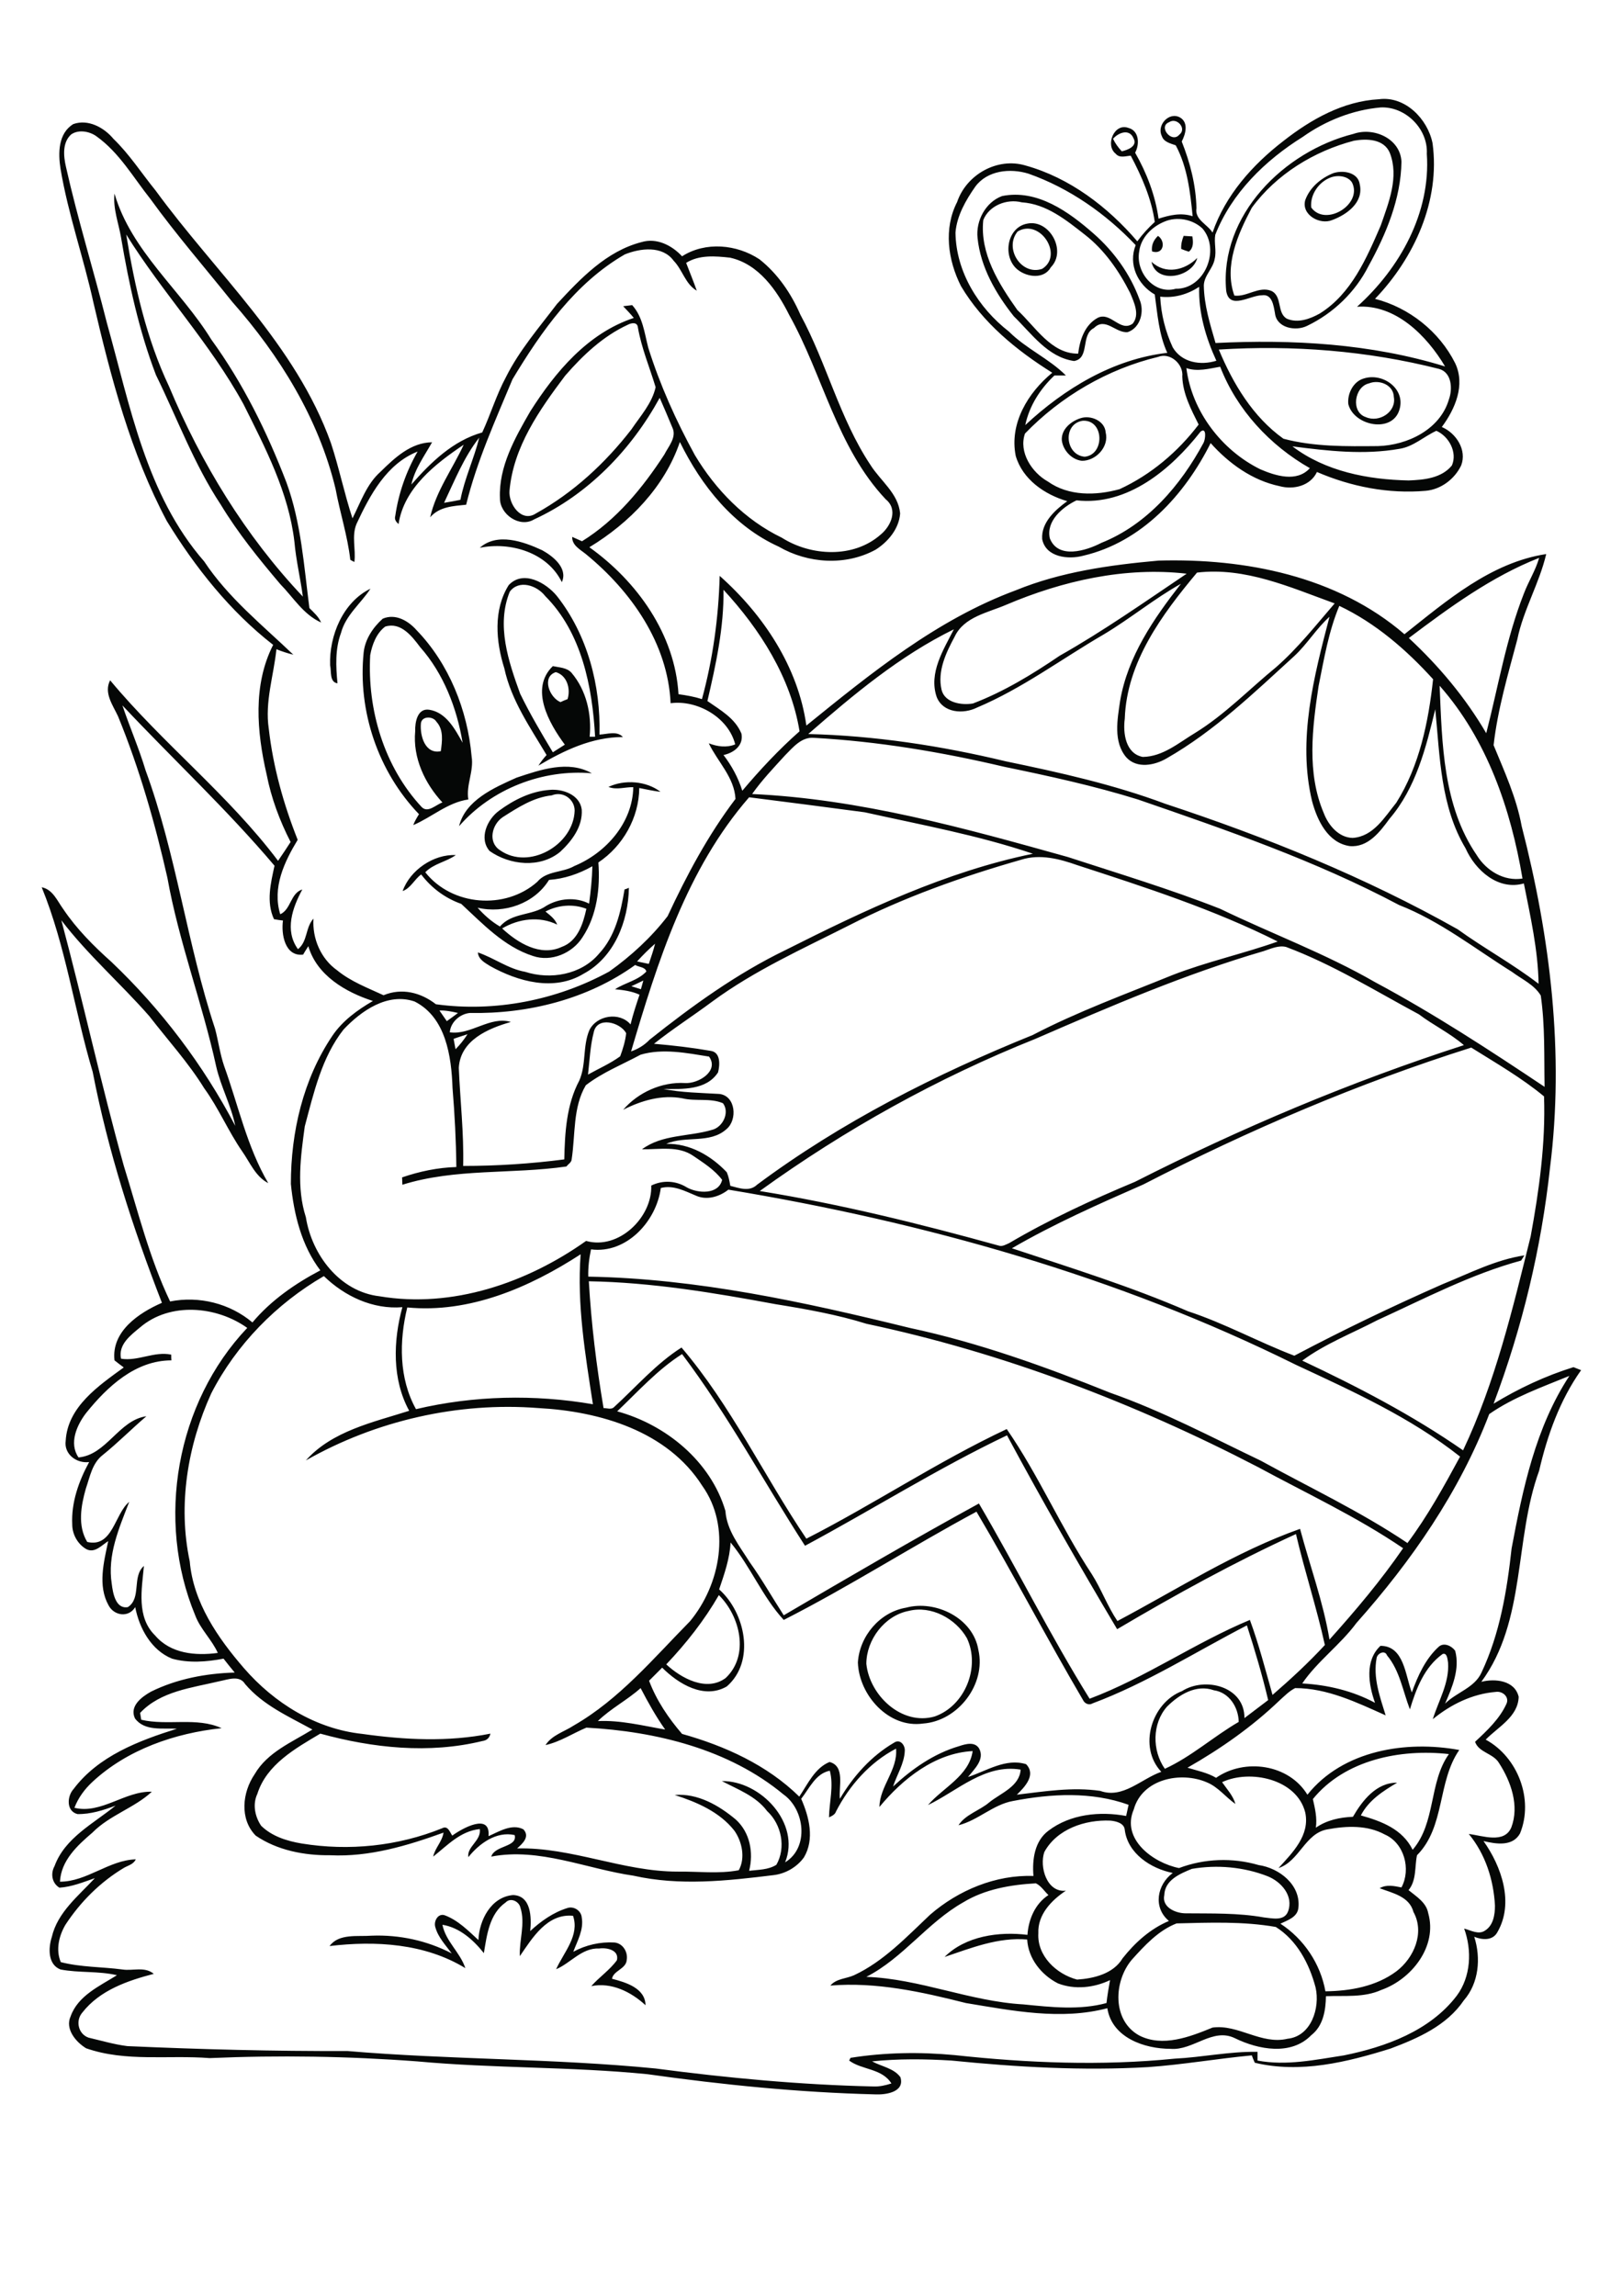 <?xml version="1.0" encoding="utf-8"?>
<!-- Generator: Adobe Illustrator 21.0.2, SVG Export Plug-In . SVG Version: 6.00 Build 0)  -->
<svg version="1.2" baseProfile="tiny" id="Layer_1" xmlns="http://www.w3.org/2000/svg" xmlns:xlink="http://www.w3.org/1999/xlink"
	 x="0px" y="0px" viewBox="0 0 595 842" overflow="scroll" xml:space="preserve">
<path fill="#050706" d="M80.7,758.3C81.2,758.8,81.2,758.8,80.7,758.3 M175.5,711.5c0.3-7.3,4.6-15.8,12.7-16.5
	c6.7,0.2,6.8,8.3,6.3,13.2c3.9-3.6,8.4-6.8,13.5-8.4c2.4-0.9,5.2,0.9,5.4,3.4c0.8,4.5-1.6,8.6-3.1,12.6c4.6-2.5,9.9-3.7,15.1-3.4
	c3.1,0.3,5,3.5,4.5,6.4c-0.2,3.3-4.9,3.9-5.4,6.9c5,1.3,12.2,3.4,12.3,9.7c-5.3-4.9-12.5-8.5-19.9-7c2.9-3.3,6.8-5.9,9.4-9.5
	c0.9-3.8-3.8-4.7-6.5-4.3c-6.4-0.3-10.5,5.4-15.8,7.6c2.8-6.2,8.7-12.4,6.2-19.6c-9.5-0.9-14.9,8.1-19.5,14.8
	c-0.3-5.9,2.1-11.9,0.2-17.8c-0.5-2.3-3.6-3.8-5.4-1.9c-6,4.2-6.9,12-8,18.6c-3.8-4.8-8.9-9.4-15.2-10.4c1.2,6.1,6.5,10.1,8.4,15.9
	c-14.9-9.1-33-10.1-49.8-8.1c3.4-4.7,10.4-3.4,15.4-3.8c10.2-0.4,20.4,1.8,29.4,6.5c-2.2-3-5-5.9-6-9.6c-0.7-2.1,0.9-5.2,3.4-4.4
	C168,704.2,171.8,708.1,175.5,711.5 M333.3,590.8c-8.8,1.7-15.5,10.6-15.5,19.4c1.2,11.6,13,22.8,25.1,19.3
	c11.1-3.9,16.8-18.1,11.8-28.7C350.6,593.6,341.6,588.7,333.3,590.8 M332.4,589.6c10.8-2.9,24.6,3.8,26.5,15.5
	c2.9,12.6-7.5,26.1-20.3,27c-12.6,1.8-23.5-10.4-23.9-22.4C315.3,600,322.8,591.2,332.4,589.6 M229.1,326.2c0.4-0.1,1.2-0.4,1.6-0.6
	c-0.2,12.3-5.4,25.5-16.6,31.5c-10.8,6.6-24.1,2.9-34.3-2.8c-1.9-1.2-4.3-2.4-4.5-5c5.9,2,11.1,6,17.3,7.1c9.3,3,20.6,1.1,27.1-6.6
	C225.7,343.4,227.7,334.6,229.1,326.2 M202.4,291.7c-6.7,0.7-12.5,4.5-18,8c-4,2.7-5.5,9.2-1,12.1c10.6,7.5,27-1.9,27.4-14.5
	C210.8,293.1,206.5,290,202.4,291.7 M201.5,289.7c4.8-0.5,11.2,1.7,11.9,7.2c0.4,6.2-3.6,11.5-7.9,15.5c-7.4,6.1-18.5,4.9-25.9-0.3
	c-4-4.6-0.9-11.6,3.5-14.8C188.4,293.4,194.7,290.2,201.5,289.7 M200.1,334.3c1.7,1.4,3.5,2.7,4.3,4.8c-6.5-3.2-14.1-2.2-20.2,1.4
	c5.7,5.3,14,10.4,21.8,6.8c5.9-2.1,7.9-8.5,9.1-14C210.2,331.4,204.7,331.9,200.1,334.3 M201.4,322.7c-5.4,8.7-16.4,12.5-26.2,10.2
	c2.4,2.7,5.1,5.1,8.2,6.9c4.4-5.2,11.8-3.9,17-7.6c4.7-2.8,10.8-3.3,15.7-0.8c0.6-4.5,1.1-9.1,1.2-13.7
	C212.3,320.5,207,322.3,201.4,322.7 M223.2,288.6c5.9-2.8,13.9-2.2,19.1,1.8c-2.6-0.3-5.2-0.9-7.8-1.4c-0.1,10.9-6,21.3-15,27.3
	c0.7,9.4-0.5,19.4-5.8,27.4c-3.7,5.9-11.5,9.2-18.2,6.9c-10.6-3.4-18.4-11.8-26.3-19.1c-5.9-2.1-10.9-5.8-14.7-10.8
	c-2.5,1.8-3.8,5-6.8,6.1c2.7-7.7,11.4-13.6,19.5-13.2c-3.5,2.5-8.1,3.1-11.2,6.3c9.8,12.4,29.4,13.9,41.1,3.5
	c3.4-4.1,9.3-3.3,13.6-5.8c11.6-4.8,21.4-15.9,21.6-28.9C229.3,288.6,226.2,289.8,223.2,288.6 M189.5,285.2c8.7-2.9,19-6.5,27.6-1.6
	c-18-1.6-36.8,5.7-48.7,19.4C170.7,293.5,181.2,288.9,189.5,285.2 M154.4,265.3c-0.4,4.5,1.5,11.4,7.3,10.2
	c0.5-3.6,1.1-7.9-1.6-10.8C158.9,262.6,154.7,262.5,154.4,265.3 M141.3,229.8c-3.2,2.4-4.8,6.6-5.5,10.5c-1.1,20,5.1,40.9,18.9,55.7
	c2.3,2.3,5.2-0.9,7.6-1.7c-6.5-7-10.9-16.4-10-26.1c-0.1-3.3,0.8-8.6,5.2-7.9c6.2,1,9.4,7.1,12.2,12.1c-2.1-12.7-7-25.4-15.6-35.1
	C151.1,233.3,147,228,141.3,229.8 M140.4,226.9c4.7-2,9.4,0.8,12.4,4.2c11.9,12.3,18.7,29.3,20.2,46.3c0.9,5.4-2.1,10.5-1.2,15.8
	c-7.6,1.1-13.4,6.5-20.2,9.4c0.5-1.4,1.3-2.7,2.1-4c-15-15.6-22.5-37.8-20.3-59.3C133.9,234.5,136.8,230.1,140.4,226.9 M121.1,244
	c-0.4-10.8,4.7-23.2,14.8-28.1c-3.5,5.4-9.1,9.7-10.8,16.2c-2.2,5.9-1.9,12.3-1.3,18.5C120.8,250.2,121.6,246.1,121.1,244
	 M205.6,257.5c0.6-0.3,2-0.9,2.6-1.1c1.2-3.8-0.2-8.7-4.3-9.9C198.6,248.2,201.5,255.8,205.6,257.5 M187,217
	c-5,12.3-0.5,25.5,3.8,37.4c3.6,7.4,7.8,14.5,12,21.5c1.5-0.9,2.9-1.9,4.4-2.8c-5.8-7.8-13-20.5-4.4-28.8c2.3,0.5,5.2,0.5,6.9,2.5
	c5.4,6.4,7.4,15.1,6.6,23.4c0.5,0,1.5,0,2,0c-1-18.3-4.9-38.2-18.3-51.6C196.9,214.6,190.3,212.5,187,217 M186.6,214.6
	c5.3-5.7,13.7-0.9,17.7,4c11.2,14.2,16.1,32.9,15.6,50.8c2.8-0.1,6.4-1.5,8.6,0.9c-11.3,0-21.6,4.9-31,10.5c0.9-1.4,1.9-2.7,3-3.9
	c-6-10.1-13-20.1-15.5-31.8C181.9,235.3,180.9,223.7,186.6,214.6 M176,200.9c6.4-5.7,16-2.3,22.9,0.9c4,2.2,9.5,6.6,7.2,11.7
	C200.8,202.6,187.2,198.6,176,200.9 M397.2,154.3c-7.5,1.1-6.5,12.6,0.7,13.2C405.3,166.8,405.1,153.9,397.2,154.3 M396.3,153.4
	c3.7-1.3,9,0.9,9.3,5.2c1.3,5.2-3.5,10.4-8.7,10.4c-3.8-0.4-7-3.9-7.4-7.6C389.3,157.4,392.9,154.5,396.3,153.4 M502.2,140.6
	c-5.4,1.2-6.8,10.6-1.1,12.4c4.8,2.1,11.2-1.9,10.2-7.4C511.2,141.1,505.9,139.1,502.2,140.6 M500.3,138.8
	c6.9-2.2,15.3,3.7,13.1,11.3c-2.5,9-16.8,6.1-18.8-1.9C494.2,144.4,496.4,139.9,500.3,138.8 M422.4,96c5.1,4.8,12.2,3.2,16.8-1.4
	C437.4,101.7,424.2,104.4,422.4,96 M422.6,92.2c-0.3-2.3,0.6-4.2,2.2-5.7C427.8,88.6,426.8,93.6,422.6,92.2 M434.2,86.5
	c1.1,0.1,2.1,0.1,3.2,0.2c0.3,2,0.5,4.2-1.3,5.6c-0.7-0.2-2.1-0.7-2.8-1C433.2,89.6,433.6,88,434.2,86.5 M373.3,84.9
	c-5.1,6.2,1.4,16.3,9,13.7C390.3,93.6,381.5,80,373.3,84.9 M376.9,82c8.1-1.6,14.5,10,8.6,16c-2.5,4.5-8.7,3.7-12.2,0.9
	C367.6,94.3,369.3,83.3,376.9,82 M360.7,80.7c-1.3,12.3,5.7,23.4,12.5,33c6.6,6.1,12.4,16.1,22.3,16c0.6-5,2.4-10.5,7.1-13.1
	c4.8-2.5,8.3,5.4,12.9,2.1c2.7-3.3,0.5-7.8-0.9-11.2c-4.1-8.1-9.4-15.8-16.6-21.4c-6.9-5.4-14.1-11.3-23.2-11.9
	C369.3,72.8,362.8,75.4,360.7,80.7 M367.6,71.9c12.9-2.6,24.5,5.8,33.6,13.8c7.4,6.5,13.4,14.8,16.8,24.1c1.9,4.3,0.4,10.4-4.3,12
	c-4.4,0.5-8.2-5.7-12.4-1.5c-5,2.5-1.4,11.1-7.3,12.1c-9.7-1.4-15.6-10.1-22.1-16.4c-6.6-8.3-12.2-18-13.3-28.7
	C357.9,80.9,361.6,74.1,367.6,71.9 M46.3,86c3.1,19,7.4,38.2,15.7,55.7c11.8,28.2,28,54.8,49.1,77.1c-0.9-6.7-2.5-13.3-3.1-20.1
	c-2.1-18.1-10.7-34.5-18.7-50.5C77.1,125.9,59.6,107.4,46.3,86 M42,71c6.2,21.2,24.3,35.3,35.5,53.5c11.7,16.1,20.5,34,27.6,52.5
	c5.4,14.8,6.4,30.6,8.4,46c1.6,1.6,3.4,3.2,4.3,5.3c-6.5-2.9-10.2-9.2-15-14.1C95,205,87.3,195.5,81,185.1
	c-9.8-14.8-16-31.7-23.8-47.6c-6.2-16.2-9.9-33.3-12.8-50.4C43.5,81.8,41.4,76.5,42,71 M488.1,65.1c-4.3,1.6-7.6,6.3-7.1,11
	c5.2,7.2,18.9-1.1,15-9.1C494.5,64.5,490.7,64.1,488.1,65.1 M489.1,63.5c3.6-1.2,9.1-0.3,9.7,4.1c1.5,6.6-4.7,11.1-10.1,13.1
	c-4.5,1.9-11.4-1.9-9.9-7.3C480.5,68.7,484.6,65.3,489.1,63.5 M496.7,51.6c-14.6,3.8-28.5,12.3-37.5,24.6
	c-5.1,9.6-10.3,21.3-6.4,32.2c4.6,0.6,9-3.6,13.6-1.7c4.1,2,1.9,8.1,5.7,10.2c4,1.7,8.4,0.1,12-1.9c11.6-7.2,17.2-20.3,22.4-32.3
	c2.9-8.4,6.8-17.8,3.3-26.7C507.6,50.9,501.3,50.8,496.7,51.6 M496.5,49.1c7.4-2.6,17.2,1.7,17.6,10.2c-0.2,13.6-5.6,26.5-12.1,38.3
	c-4.8,9.5-12.9,17.3-22.5,21.9c-4.2,2.1-11.2,0.8-11.8-4.6c-0.5-2.7-1-7.2-4.8-6.6c-4.4,0-12,5.6-13.1-1.7
	C447.3,79,471,55.5,496.5,49.1 M431.6,705.4c-6.7,2.6-11.7,8.1-16.4,13.3c-6.7,7.9-7.3,22.3,2.7,27.8c8.6,4.4,18.6,0.5,26.9-2.9
	c9.4-1.3,17.9,6.4,27.5,4.1c8.7-0.9,12-11.3,10.3-18.8c-2.3-8.7-6.8-17.3-14.6-22.2C456,704.6,443.7,705.1,431.6,705.4 M353.3,697.7
	c-13.1,7.4-22,20.4-35.5,27.3c19.6,0.7,38,9,57.6,10.1c10.1,1,20.6,2.2,30.5-0.5c0.3-2.8,0.8-5.6,1.3-8.4
	c-5.9,2.8-12.9,3.6-19.1,1.2c-6.1-3.1-10.9-9.1-11.3-16.1c-10.6-0.9-20.5,3.1-30.3,6.4c7.7-7.7,20-9.4,30.4-8.1
	c0.4-5.7,2.8-11.4,7.7-14.6c-1.5-1.4-2.7-3.4-4.6-4.3C370.9,691.2,361.3,692.8,353.3,697.7 M437.2,685.4c-4.4,1.8-9.9,4.1-10.1,9.6
	c-1,4.5,4.2,6.7,7.8,6.7c9.6,0.1,19.2-0.2,28.7,1.5c3,0.3,7.5,1.5,8.9-2.2c2.1-5.7-2.5-10.9-7.5-12.9
	C456.3,684.7,446.5,683.8,437.2,685.4 M383.1,679.2c-1.9,5.4,0.9,15,7.9,14.2c-5.3,3.5-10.4,8.8-10.1,15.6c-0.5,8.3,6.6,15,14.2,17
	c6.1-0.4,13.3-2.1,16.7-7.8c4.5-5.7,10.1-10.8,17-13.7c-5.9-4.9-4.4-13.3,1.4-17.6c-8-1.6-16.5-7.1-17.6-15.8
	c-0.2-2.5-3.2-3.2-5.3-3.4C398,667.3,387.7,670.8,383.1,679.2 M448.3,653.6c1.8,2.6,4,4.9,4.9,8c-3.6-2.5-6.3-6.2-10.4-7.9
	c-9.6-4.2-23.8-1.3-26.9,9.9c-4.7,10.9,7.1,19.6,16.6,21.5c9.3-3.5,19.6-3.9,29.2-1.1c7.6,1.1,15.5,7.3,14.6,15.6
	c-0.3,3.5-3.9,4.6-6.6,5.9c8.6,5.6,14.7,14.7,16.5,24.8c9.1-0.1,18.6-1.8,26-7.3c6.5-4.9,10.5-14.2,6.3-21.8
	c-1.5-5.7-7.6-6.9-12.4-8.7c2.5-1.5,5.4-0.8,8-0.3c3.6-6.7,1-16.3-6.1-19.4c-6.4-3.5-14-3.2-21-1.9c-8.3,1.4-10.3,11.7-18,14.2
	c5.1-5.6,11.6-12,9.8-20.4C475.7,652.4,458.5,648.8,448.3,653.6 M481.6,659.8c0.8,3.5,1.6,6.9,1.1,10.5c4-2.8,8.8-3.8,13.6-4
	c3.4-5.9,8.6-12.6,16.2-12.5c-5.2,3.1-10.4,6.4-13.3,12c7.5,2.1,15.3,5,19,12.6c8.6-10,5.9-24.7,13.3-35.1
	C513.7,641.3,493.3,645.4,481.6,659.8 M428.1,625.9c-5.5,6.2-5.5,16.1-0.8,22.8c9.8-4.5,17.8-11.8,27.1-17.2
	c-0.1-5.4-3.5-10.8-9.1-11.6C438.8,617.6,432.5,621.5,428.1,625.9 M219.3,631.2c8.4-0.4,16.5,1.7,24.7,3.1c-3.4-4.8-6.3-10-9-15.2
	C230.1,623.5,224,626.6,219.3,631.2 M505,608c-1.4,7.3,1.2,14.3,3.3,21.1c-10.5-4.7-21.4-10-33.2-10c-2.2,1.1-3.9,2.9-5.7,4.5
	c-10.1,9.7-21.7,17.8-33.8,24.7c3.6,1.1,7.3,1.8,10.5,3.7c10.5-7.3,26.7-5,33.5,6.2c13-16.3,36.2-20,55.7-16.4
	c-8.1,11.7-5.1,28.1-15.5,38.6c-0.9,4.2-0.1,9.1-3.1,12.8c2.8,2.3,6.5,4.5,7.2,8.4c3.5,12.2-6.1,24.3-17.2,28.2
	c-6.4,2.9-13.5,2-20.3,2.3c-0.1,5.2-1,10.9-5.4,14.3c-7.4,7.6-19.4,5.3-28,1.1c-8.2-4-15.3,4.6-23.6,3.9c-9.6,0-21.5-4.1-23.2-14.9
	c-17,4.5-34.9,0.9-51.9-1.9c-16.2-4.1-32.9-7.8-49.7-6.4c2.2-2.6,5.8-2.5,8.7-3.8c10.9-5.1,19.3-14.1,27.9-22.2
	c10.4-9,24.1-14.7,37.9-14.2c-0.5-6,0.4-12.8,5.5-16.6c8-6.1,18.9-7.2,28.5-5.4c0.3-1.4,0.6-2.7,0.9-4.1
	c-13.6-4.9-28.4-4.1-42.4-1.4c-7.3,1.3-12.8,7.1-20,8.9c2.6-4,7.8-5.4,11.3-8.4c4.2-3.4,11.1-5.8,11.5-12c-13.1-2.2-23.2,7.8-34,13
	c5.5-6.4,15.1-10.7,16.4-19.8c-13.8,0.7-25.7,10.2-34.2,20.5c0.1-7.6,6.8-13.6,6.1-21.4c-9.6,5-17.1,13.5-22,23
	c-0.4,1.2-1.5,1.7-2.6,2.2c0.1-5.7,1.8-11.4,0.3-17.1c-5.2,1-7.5,6.5-10.5,10.3c2.9,6.6,5,14.8,1,21.5c-2.6,3.6-6.8,6-11.2,6.5
	c-17,2.1-34.4,4-51.3,0.2c-17.3-2.5-34.6-10.4-52.2-7c1.3-4.2,9.7-3.4,8.6-7.9c-6.7-1.5-13,3.1-17,8.1c-0.6-3.9,4.8-6,4.2-10.3
	c-7.1,0.7-11.9,6-17.1,10.1c0.7-3.2,3.3-5.5,3.8-8.8c-13.3,4.8-27.2,9-41.6,8.3c-9.5,0.1-19.4-1.8-27.3-7.2
	c-6-6.1-4.9-15.9-0.4-22.5c4.7-8.1,13.6-11.7,21.2-16.4c-8.7-4.8-18.1-8.9-24.7-16.7c-2.1-3.4-6.3-1.6-9.5-1
	c-10,2.4-21.5,3.6-29,11.6c0.1,0.6,0.3,1.9,0.4,2.5c9.7,2.3,20.3-1.1,29.5,3.1c-17.1,1.8-34.6,7.8-47.4,19.7
	c-2.8,2.6-5.2,5.8-6.6,9.5c9.9,2.4,18.5-6.2,28.4-5.9c-6.3,5.9-15.5,8.6-21.8,15c-5.5,4.7-11.5,10.2-11.9,18
	c9.9,0,17.9-7.9,27.8-8.2c-0.8,1.8-2.7,2.2-4.3,3.1c-8.7,5.2-16,12.5-21.5,20.9c-2.4,4.1-3.6,9.2-1.7,13.7
	c7.4,1.9,15.1,1.7,22.6,2.7c3.8,0.6,8.2-1.2,11.5,1.6c-9.6,2.5-19.8,6-26.2,14.2c-2.6,3-1.5,7.9,2.3,9.2c4.7,1.1,9.4,2.5,14.2,3.1
	c26.9,1.2,53.8,1.9,80.7,1.8c37.6,3.2,75.4,2.7,113,6.4c26.6,3.5,53.2,6,80,6.6c2.2,0.1,4.4-0.4,6.6-1.1c-3.5-5.6-10.8-4.9-15.5-8.4
	l0.5-1c12.6-2,25.5-2.2,38.2-1c26.8,2.9,53.9,4,80.7,1.3c10.2-0.5,20.2-2.7,30.4-2.5c0,0.8,0,2.4,0,3.2c10.6,2,21.2-0.3,31.7-1.9
	c15.3-3.1,31.6-9,41.4-21.9c5.2-7,5.6-16.6,2.7-24.6c2.4,0.6,5.3,2.4,7.7,0.7c3-1.9,3.6-5.8,3.6-9.1c-0.5-9.5-3.5-18.9-9.6-26.3
	c5,0.6,13,3.7,15.6-2.4c3-7.9-0.1-16.8-4.5-23.6c-2.1-3.6-7.4-3.8-8.8-7.8c4.4-4.1,9-8.4,11.5-13.9c1.2-2.5-1.4-4.8-3.9-4.4
	c-8.6,0.7-16.5,4.6-23.1,10c2.1-6.8,6.1-13.3,5.6-20.7c-0.2-1.1-0.3-3.8-2-3.2c-6.7,4.8-9.7,12.7-12,20.3
	c-2.6-6.7-3.7-14.2-8.4-19.8C508.1,605.1,505.4,606.2,505,608 M244.4,610.4c5.5,5.1,14.8,10.2,21.8,5c8.8-8.3,5.3-22.7-2.5-30.4
	C258.4,594.2,251.8,602.6,244.4,610.4 M287.5,594.1c-7.7-8.3-12.2-19.6-19.5-28.4c-0.3,5.9-2.3,11.6-4.2,17.2
	c9.6,8.5,13.4,26.4,2.8,35.6c-8.3,4.8-17.7-0.9-23.7-6.9c-1.6,1.6-3.2,3.2-4.8,4.8c2.7,7.2,7.1,13.7,12.1,19.5
	c15.7,4.4,31.2,11.4,43,23c3.1-4.6,5.7-10.5,11.1-12.7c5.8,1.5,3.3,9.1,3.8,13.5c4.9-8.3,11.5-15.7,19.9-20.6c2.2-1.5,4.1,1,3.9,3.1
	c-0.2,4.6-2.9,8.7-4.3,13c7-6.5,15-12.1,24.2-14.8c2.4-0.8,5.8-1.8,7.4,0.9c2.1,4-1.8,7.5-4.1,10.4c6.8-2.2,13.8-7,21.3-4.7
	c3.8,3.9-0.5,8.4-3.4,11.2c10.1-1.2,20.4-2.9,30.6-1.4c8.3,3,15-4.4,22.4-7c-8.6-9.1-3.6-25.3,7.6-29.6c8.5-5.4,23-1.7,22.9,9.9
	c2.9-2.2,5.8-4.4,8.7-6.6c-2.2-9.3-4.9-18.4-7.8-27.4c-18.8,9.7-36.8,21.2-56.6,28.6c-1.3,0.8-2.9,0.1-3.5-1.2
	c-13.4-22.8-25.6-46.3-39.1-69.1C334.4,567.2,311.5,581.9,287.5,594.1 M546.3,518.6c-10.9,28.5-28.5,53.9-48.7,76.6
	c-5.9,8-14.5,14.2-19.9,22.2c9.3,0.5,18.5,2.7,26.7,7.1c-2.4-6.7-3.8-15.5,2-20.9c8.7,0,9.1,10.9,11.5,17.1c2.2-6.1,5-12.3,9.8-16.7
	c1.9-1.8,4.8-0.4,6.1,1.4c1.8,6.7-1.1,13.4-3.7,19.4c4.2-4.2,10.9-5.8,13.4-11.5c6.7-14.2,9.3-29.9,11-45.4
	c4.1-21.9,8.8-44.4,21.2-63.3C565.7,508.7,555.2,512.4,546.3,518.6 M226.4,517.6c17.9,4.9,34.3,18.3,39.7,36.5
	c0.5,7.2,5.2,12.9,8.9,18.8c4.5,6.3,8.3,13,12.5,19.5c23.7-13.9,47.5-27.8,71.6-41c13.9,23.7,26.1,48.3,40.6,71.6
	c20.5-7.7,38.6-20.5,58.8-28.9c3.3,9,5.7,18.3,8.3,27.5c6.7-5.8,13.2-11.8,19.2-18.3c-3-13.7-7.4-27-10.6-40.7
	c-22.5,10.3-44.3,22.3-65.6,34.9c-13.9-23.4-27.5-47.1-40.4-71.1c-25.4,12.1-49.3,27.2-74.1,40.5c-15.1-23.4-28.3-48-45.1-70.3
	C241.2,502.3,234,510.4,226.4,517.6 M51.4,486.8c-3.5,2.9-8.1,6.3-7,11.5c6.3,1,12.1-2.8,18.4-1.5c0,0.5,0,1.5,0.1,2.1
	c-13.2,0-23.5,9.6-31.3,19.3c-3.4,4.4-6.4,11.1-2.8,16.3c10.3-0.9,14.8-13.7,24.9-15.1c-5.4,4.6-10.4,9.7-16,14.2
	c-3.9,3-4.7,8-6.2,12.3c-1.8,6.3-3.1,13.7,0.5,19.6c9.4,2.2,10-10.3,15.4-14.7c-3.7,9.6-8.1,19.5-6.4,30.1c0.4,3.3,1.4,9.3,5.9,8.5
	c5.1-3.3,1.4-11.2,5.9-15.1c-0.8,8.5-2.8,18.8,4.1,25.5c5.7,6.7,14.8,7.5,23,6.4c-2.2-4.9-6.4-8.7-8.3-13.8
	c-14.5-34.9-7-77.9,19.1-105.4C79.5,479,62.4,477.4,51.4,486.8 M216,469.9c0.9,15.6,2.8,31.1,5.4,46.5c1.3,0,2.9,0.7,3.9-0.4
	c8.1-7.4,15.4-15.9,24.7-21.8c18.2,21.3,30.2,47,45.8,70.1c24.7-12.6,48.2-28.3,73.5-40.2c11.7,16.9,19.9,36.1,31.2,53.2
	c3.5,5.5,5.7,11.7,9.4,17.2c22.1-11.7,43.3-25.4,67-33.8c3.6,13.5,8.5,26.8,10.8,40.6c9.6-10.7,18.9-21.7,27-33.5
	c-16.9-11.5-35.4-20.1-53.3-29.8c-45.3-23.5-93.5-41.9-143.5-52.5c-10.9-3.4-22.2-5.4-33.4-7.2C261.8,474.1,239.1,470.3,216,469.9
	 M77.5,511c-8.7,19.1-12.3,41-7.9,61.6c1.3,15.1,10.3,28.1,19.9,39.2c11.1,12.8,26.4,22.3,43.4,24.1c15.6,2.2,31.5,3,47-0.1
	c-0.3,1.5-1.3,2.5-2.9,2.7c-19.6,4.8-40.2,2.6-59.5-2.7c-9.1,5.4-19.7,11.3-23.1,22.1c-1.8,3.8-0.9,8.3,1.4,11.7
	c4,3.9,9.5,5.6,14.9,6.5c17.2,2.8,35.2,1,51.5-5.6c2.1-1.1,2.8,1.4,3.7,2.7c3.7-2.7,14.1-8.5,13.3,0.2c3.9-1.7,8.6-4.7,12.8-2.5
	c2.5,2.7-0.3,5.2-2.3,7c20-0.5,38.8,8.5,58.8,8.5c7.5-0.1,15.2,0.9,22.5-0.5c2.5-4.5,1.2-10.5-1.6-14.5
	c-5.4-6.9-13.8-10.5-21.9-13.1c8.4-0.7,16.2,3.8,22.4,9c5.2,4.7,6.6,12.1,4.9,18.8c3.3-0.4,7-0.3,10-2.2c3.6-6.3,1.9-14.8-3.4-19.7
	c-4.1-5.5-10.7-7.9-16.6-11c14.2-0.2,29,15.5,23.2,29.8c8.9-5.4,7.2-19.4-0.6-24.9c-20-16.6-46.7-23.1-72.3-24.5
	c-5,2.1-9.6,5.2-15,6.4c2.4-3.7,6.9-4.9,10.4-7.2c16.7-9.6,29.2-24.6,42.6-38.2c11.2-13.5,15.2-34.7,4.5-49.7
	c-12.8-20.1-37.6-27.3-60.1-28.5c-29.5-2.3-59.6,4.6-85.3,19.2c9.6-10.8,24.7-14,37.9-18.2c-6.3-11.5-5.9-25.6-2.5-38
	c-10.8,0.9-21.2-4-28.8-11.4C101.4,478.1,86.7,493.1,77.5,511 M149.4,479.5c-3,12.3-3.1,26,3.2,37.3c21.2-5,43.4-5.5,64.9-1.8
	c-2.8-18.2-5.9-36.5-4.5-55C194.2,472.2,172.2,481.7,149.4,479.5 M242.4,435.7c-1.6,12.2-12.6,24.2-25.6,22.5c-0.7,3.3-1.1,6.7-1,10
	c40,0.7,79.2,9.3,117.9,18.8c25.3,5.4,49.7,14.2,73.6,23.8c19.1,6.7,37,16.2,55.2,24.9c18,9.9,36.7,18.7,53.8,30.2
	c7.4-9.9,13.4-20.8,19.3-31.7c-18.2-14.4-39.5-24-60.3-33.7c-65.3-32.4-136.3-52.3-208.1-64.2c-3.3,2.6-7.9,4-11.9,2.2
	C251.2,436.8,247,434.5,242.4,435.7 M419.4,434.4c-16.4,7.2-32.7,14.4-48.2,23.4c21.7,7.2,43.6,14,64.6,23.1
	c13.4,4.4,25.9,11.3,39,16.3c17.8-9.4,35.9-18.1,54.3-26.2c9.9-4,19.5-9,30.1-10.6c-0.3,0.5-0.9,1.4-1.2,1.9
	c-18.4,5-35.5,14-52.8,21.9c-9.2,4.8-19.1,8.6-27.5,14.8c20.4,9.6,40.4,20,59,32.9c11.8-24.9,18.2-51.9,24.8-78.5
	c3.1-16.9,5.5-34.1,4.9-51.3c-8.2-6.8-17.6-12.2-26.7-17.9C498.2,397.3,458,414.5,419.4,434.4 M166.4,381c0.2,0.9,0.5,2.9,0.7,3.8
	c1.7-1.7,3.1-3.5,4.4-5.5C169.7,379.9,168,380.4,166.4,381 M217.8,378.6c-1.3,5-1.5,10.3-2.1,15.5c3.9-2.2,8.1-4,11.8-6.7
	c1-2.7,1.9-5.6,2.2-8.5C227.4,374.8,219,372.7,217.8,378.6 M161.2,370.6c0.9,1.3,1.8,2.6,2.7,3.9c1.4-1,2.8-2,4.1-3
	C165.8,371,163.5,370.5,161.2,370.6 M126,377.6c-8,10.2-10.9,23.2-14.2,35.5c-1.5,11-3.1,22.4,0.4,33.3c2.2,13.8,12.4,27.3,27,29
	c26.7,4.5,54.1-4.9,75.8-20.3c11.9,3.4,24.3-8.6,23.9-20.3c4.3-2.1,9.1-1.8,13.1,0.7c4,2.2,11.6,2.7,12.9-2.8
	c-2.8-3.7-6.8-6.2-10.6-8.8c-5.5-3.8-12.5-2.3-18.8-2.4c7.4-5.5,17.1-4.6,25.6-7.1c4-0.9,6.7-6.4,4.1-9.8c-4.7-2-10-0.6-14.9-1.8
	c-7.5-1.4-15,0.8-21.7,4.2c5.5-6.4,14.2-10.3,22.7-9.8c4.9,0.3,12.6-4.4,8.8-9.7c-8.1-1.3-17-3.1-25.1-0.7
	c-6.7,3.6-14,6.5-20.1,11.2c-4.8,8.1-3.8,18.1-5.2,27.2c-0.1,1.2-1.3,1.7-1.9,2.6c-20,2.9-40.7,0.6-60.2,6.7c0-0.7-0.1-2-0.1-2.7
	c6.4-2.2,13.1-3.6,19.9-3.8c-0.1-9.7-0.6-19.3-1.4-29c-0.4-11.5-2.4-25.9-13.9-31.7C142.2,363.9,132.5,370.7,126,377.6 M231.6,361.7
	c1.2,0.4,2.4,0.7,3.5,1.1c0.3-1.1,0.6-2.1,0.9-3.2C234.6,360.3,233.1,361,231.6,361.7 M172.4,371.5c-3.6,0.3-7.1,3.3-7.4,7.1
	c7.7,1.1,14.8-6.1,22.4-3.8c-8.4,2.4-18.5,6.7-19.1,16.8c0.5,12,1.9,24,1.6,36c12.4,0,24.8-0.8,37.1-2.4c0.2-9.8,0.8-20.1,5.5-28.9
	c2.6-5.9,1.2-12.6,3.7-18.5c2.7-5.5,11.1-6.8,15.1-2.1c0.9-3.7,2.1-7.3,3.3-10.9c-2.8-1.3-5.9-1.7-9-2c3.7-2.4,8.4-3.2,11.5-6.5
	c-0.4-1.7-2.8-1.6-4.1-2.4C215.5,366.5,193.6,371.9,172.4,371.5 M463.6,348.8c-28.8,8.4-56.4,20.3-83.8,32.2
	c-35.8,14.3-69.8,33.2-101.1,55.8c29.6,4.8,58.7,12,87.6,20c1.4,0.5,2.7-0.4,3.9-0.9c14.8-8.7,30.4-15.9,46.2-22.5
	c38.8-19.7,79.1-36.7,120.6-50.1c-5.1-4.4-11.2-7.3-16.5-11.3c-16-8.6-31.6-18.3-48.7-24.7C469.1,346.6,466.3,347.9,463.6,348.8
	 M233.7,352.6c1.4,0.3,2.9,0.6,4.3,0.9c0.8-2.4,1.7-4.9,2.3-7.4C238,348.1,235.8,350.3,233.7,352.6 M374.6,315.3
	c-21.7,6.2-43.1,13.8-63.2,24.1c-17,8.6-34.6,16.5-50.1,27.9c-7.1,5.3-14.5,10-21.4,15.5c7,0.6,13.9,1.4,20.8,2.6
	c3.7,0.5,3.4,5.2,2.7,7.9c-4.3,6.6-13,6.1-20,6.1c6.7,1.3,13.6,1.4,20.5,1.8c6,0.7,6.7,9.5,2.6,12.9c-6.1,5.5-15.1,2.3-22.1,5.4
	c8.6-0.2,16.4,4.3,22.2,10.4c0.7,1.6,1,3.3,1.3,5c3.2,0.8,7,2.3,9.8-0.4c30.9-23,65.5-40.5,101.1-54.9c16.5-8.6,34.1-15,51.3-22
	c12.6-4.9,25.9-7.8,38.6-12.3c-23.5-11.8-48.6-19.9-73.5-28C388.7,315,381.5,313.1,374.6,315.3 M274.8,292.4
	c-22.9,26.3-33.6,60.4-43.3,93.2c2.6-0.9,4.9-2.3,6.8-4.3c15.6-12.4,31.9-24.2,49.9-32.9c29-14.6,58.7-28.7,90.7-35.3
	c-20.1-6.8-41-10.6-61.7-15.2C303.1,296,288.9,294.2,274.8,292.4 M288,277c-4.2,4.6-8.5,9.1-12.1,14.2
	c39.5,1.8,77.9,12.5,115.8,23.1c18.7,6.1,37.6,11.8,55.9,19c18.8,9.1,38.6,16.4,56.8,26.9c21.5,11.5,42,24.9,62.2,38.4
	c-0.2-11.2,0.2-22.4-1.4-33.5c-2.4-4-7-6-10.6-8.7c-13.6-8.5-26.3-18.6-41.4-24.5c-30.5-16.2-63.3-27.5-95.8-38.7
	c-16.1-5-32.6-8.6-49.1-12c-22.9-5.4-46.2-9.3-69.7-10.6C294,270.2,290.9,274.1,288,277 M44.9,258.7c2.7,8,6.1,15.8,8.5,23.8
	c11.3,30.8,15.2,63.7,25.5,94.8c1.2,4.5,1.8,9.2,3.3,13.6c5.2,14.4,8.4,29.7,16.2,43c-4.7-2.4-6.7-7.6-9.6-11.7
	c-5.1-7.4-8.6-15.8-13.9-23.1c-5.8-9.4-13.3-17.6-20.1-26.4c-10.5-12-22.6-22.5-32.3-35.2c8,29.9,14.6,60.2,22.9,90
	c5.2,16.7,9.4,33.9,17,49.8c10.6-2.1,21.9,0.7,30.2,7.7c6.8-8.1,15.6-14.2,24.9-19.1c-6.9-9.1-9.7-20.6-10.8-31.7
	c0-19,4.5-38.4,15.2-54.3c3.7-5.5,9.2-9.5,14.9-12.8c-10-3.2-20.6-9.4-23.7-20.1c-0.6,1-1.3,2-1.9,3.1c-6.7,0.8-8.1-7.5-7.4-12.5
	c-1.1-0.1-2.2-0.3-3.3-0.5c-2.9-6.3-1.2-13.2,0.2-19.6C83.3,296.9,63.4,278.4,44.9,258.7 M528.1,251.5c0.9,21.1,1.2,44,13.6,62.1
	c3.5,5.7,10,9.7,16.8,8.6C554.2,296.7,545.5,271.2,528.1,251.5 M483.7,251.6c-2.3,15.4-4.4,31.8,1.9,46.6c1.7,4.5,5.5,9,10.6,9.1
	c7.6-0.5,11.7-7.6,16-12.9c8.5-13.5,11.8-29.6,13.5-45.3c-9.8-10.8-21.1-20.6-34.4-26.9C487.4,231.5,485.7,241.6,483.7,251.6
	 M265.4,216.3c0.2,13.8-2.8,27.5-5.9,40.8c4.7,3.3,10.2,6.3,12.5,12c0.8,4.3-2.8,7-6.6,7.8c3,3.9,5.4,8.3,6.9,13.1
	c6.5-7.7,13.4-15.1,21-21.8C290.1,248.5,278.8,230.8,265.4,216.3 M405,232.6c-15.5,9-30,19.9-46.6,26.9c-5,2.5-12.5,2-14.8-3.9
	c-3-8.8,2.5-17.3,6.3-24.8c-19.8,9.7-36.9,24-53.4,38.4c24.4,0.6,48.7,4.3,72.4,10c19.8,4.1,39.6,8.5,58.6,15.6
	c37,12.2,73.3,26.9,107.2,46c9.7,7,20.2,12.7,29.7,20c-0.2-12.4-3-24.7-5.4-36.8c-9.4,2.7-17.8-4.8-21.4-12.9
	c-9.2-15.4-9.4-33.7-11.1-51c-3.4,14.1-7.1,28.9-16.8,40.2c-3.5,4.8-7.9,10.6-14.6,10c-8-1.2-11.9-9.4-13.8-16.5
	c-5.4-22.5,0.7-45.8,6.4-67.6c-4.8,4.3-8.1,9.9-12.8,14.3c-14.8,13.5-29.4,27.6-46.9,37.6c-4.4,2.6-10.9,3.9-14.8-0.3
	c-4.9-5.7-3.3-14-2.3-20.8c2.8-16.3,12.3-30.1,22.3-42.9C423.5,219.5,414.7,226.8,405,232.6 M439.1,210
	c-12.8,15.3-25.8,32.8-26.5,53.6c-0.7,5.3,0.3,12.8,6.6,14c7.4-0.1,13.2-5.2,19.2-8.8c10.9-6.7,19.8-16,29.7-24.1
	c8-7,14.6-15.4,21.5-23.4C473.3,215.4,456.8,207.9,439.1,210 M369.1,221.8c-6.7,2.9-15.5,4.4-18.9,11.7c-3.2,5.9-6.4,12.7-4.8,19.5
	c1.2,4.8,7.4,5.7,11.5,5c11.3-4.3,21.8-10.7,31.8-17.5c16.1-9.1,31.3-19.8,46.6-30.1C412.7,207.8,389.8,213,369.1,221.8 M516.8,234
	c11.1,10.3,20.8,21.9,28.4,34.9c4.4-17.1,7.3-34.7,13.8-51.2c1.7-4.5,4.3-8.5,5.6-13.1C547.1,211.5,531.8,222.7,516.8,234
	 M162.9,184.4c2-0.3,4-0.7,6-1.1c1.5-7.8,5-15.1,6.9-22.8C170.2,167.6,166.8,176.2,162.9,184.4 M230.3,119.1
	c-9.1,4.2-16.5,11.2-23,18.7c-9.4,12.5-19,26.1-20.4,42.2c-0.4,4.9,4.4,11.8,9.7,8.3c13.7-7.6,25.4-18.4,35-30.8
	c3.3-4.9,7.6-9.6,8.9-15.5c-2.2-7.3-5.2-14.4-6.5-21.9C233.8,118,231.6,118.4,230.3,119.1 M26.1,49.3c-3.3,3-2.8,8-1.9,11.9
	c4.3,19.2,10.2,38.1,15,57.2c8.5,30.3,14.4,63.1,35.7,87.5c8.8,13.3,21.3,23.3,32.7,34.2c-2.1-0.5-4.2-1.2-6.2-2
	c-1,9.7-4.3,19.3-2.8,29.2c1.6,14,5.4,27.6,10.6,40.7c-4.9,8.1-9.4,17.5-6.4,27.3c4-1.8,3.7-7.7,8.1-9.1c-3.6,6.7-6.6,15-1.6,21.9
	c3.6-2.8,2.7-8,5.7-11.2c-0.5,7.3,2.7,14.7,8.6,18.9c5.1,4.2,11.3,6.5,17.1,9.2c6.7-2.8,13.7-1,19.2,3.3c21.7,3,44.4-1.5,63.6-12
	c8-5.7,15.4-12.5,21.4-20.3c7-15,14.8-29.7,24.9-43c-0.4-7.9-6.6-13.7-9.8-20.4c3.1,1.2,6.5,1.7,9.7,0.4
	c-2.5-9.9-13.9-16.4-23.7-15.1c-1-22-14.5-41.1-31.1-54.7c-2.1-1.7-5.1-3.2-5-6.3c1.2,0.5,2.4,1.1,3.6,1.6
	c12.6-7.8,22.2-19.5,30.2-31.8c1.5-3,4.7-6.4,2.9-10c-1.5-3.6-3-7.2-4.6-10.8c-10.4,19-26.3,35.5-46.1,44.6
	c-5.3,3.2-12.6-1.9-12.5-7.8c-0.5-11.5,5.5-22.1,11.1-31.8c9.2-14.5,21.1-28.7,38-34.3c-1.2-1.5-2.6-2.9-3.9-4.3
	c0.8-0.1,2.5-0.3,3.3-0.4c3.9,4.3,4.5,10.2,5.9,15.6c4.3,13.7,10.2,26.8,17.1,39.4c7.6,12.7,18.4,23.8,31.9,30.3
	c10.7,6.8,26.3,7.6,36.2-1.1c3.8-3.1,6.6-9.2,1.9-13c-17.9-19-23-45.4-35.4-67.6c-4.5-9-11.2-18.7-21.7-21
	c-5.4-0.6-11.3-1.1-16.1,1.9c1.3,3.4,2.7,6.8,3.9,10.2c-4.2-2.4-5.2-7.6-8.5-11c-4.1-5.6-12.2-4.6-17.9-2.3
	c-18.2,10.5-30.6,28.2-41.2,45.8c-6.3,15.1-13.1,30.1-17,46c-4.8,0.5-9.8,0.7-13.2,4.6c2.2-9.7,8.2-17.7,12.3-26.6
	c-10.4,7-21.9,15.9-23.9,29.1c-0.9-0.8-1.6-1.7-1.2-3c1.2-8.3,4-16.3,8.2-23.6c-11.4,4.5-17.5,16-22.4,26.5c-1.9,4.5-0.2,9.3-0.8,14
	c-0.4-0.2-1.2-0.6-1.5-0.8c-1-8.8-3.8-17.3-5.4-26c-6.2-25.8-20.5-48.9-37.9-68.6c-10-12.5-20.6-24.7-30-37.7
	c-6.3-7.9-11.4-17-19.8-23C33.1,48.3,29,47.3,26.1,49.3 M22.2,61.9c-0.9-5.7-0.9-13,4.7-16.4c5.4-1.9,11.2,1.2,14.7,5.4
	c5.9,5.7,10.3,12.6,15.5,19c22.1,30.3,51.4,56.5,64.3,92.6c3,9.1,4.9,18.5,7.9,27.6c3-5.9,5.2-12.6,10.3-17.1
	c5.2-5.1,11.1-10.7,18.9-10.8c-2.8,5-6.3,9.7-7.6,15.5c7.1-8.1,15.3-16.1,26-19.1c3.1-6.7,5.2-13.8,8.7-20.3
	c4.9-9.8,12.1-18.1,18.7-26.8c8.7-9.4,18.2-19.4,31-22.7c5.6-1.7,11.2,1.2,14.9,5.2c8.6-5.5,20.1-4.4,28.4,1.1
	c6.7,5.3,11.6,12.5,15,20.3c9.7,17.9,14.4,38.1,25.7,55.1c3.7,5.9,10.2,10.4,10.9,17.8c-0.4,5.6-4.4,10.4-9,13.3
	c-11,6-24.8,5.1-35.5-1.1c-16.6-7.5-28.4-22.3-36.3-38.4c-5.6,16.5-18.5,29.7-33.2,38.6c17.5,12.5,31.4,31.9,32.7,53.9
	c2.9,0.4,5.8,0.9,8.6,1.8c4-14.7,6.1-29.9,6.5-45.2c16,14.2,28.8,33.4,31.8,54.9c23.7-19.2,47.9-38.9,76.8-49.6
	c16.6-6.8,34.6-9.3,52.4-10.9c31.8-0.9,65.5,5.7,90.2,27c15.5-12.3,31.7-26.3,52-29.4c-2.5,10.7-8.4,20.5-10.6,31.3
	c-3.4,12.8-7.2,25.6-8.7,38.8c4,9.7,8.4,19.3,10.3,29.7c10.5,40.7,15.7,83.3,10.4,125.2c-3.2,29.6-10.2,58.7-20.7,86.6
	c9.2-5.6,19-10.2,29.3-13.4c0.7,0.3,2.1,0.8,2.8,1.1c-7.8,11-12.4,23.9-15.4,36.9c-9.2,25.2-4.7,55-21.2,77.4
	c5.1-1.3,12.3-0.5,13.7,5.5c-0.2,7.3-7.5,11-12.1,15.7c11.8,6.4,17.7,21.9,12.6,34.4c-2.7,4.9-8.8,3.9-13.4,2.8
	c6.6,9.3,11.3,22.7,5.1,33.4c-1.7,3.2-5.6,2.9-8.5,1.7c2.5,7.8,1.7,17-3.8,23.3c-6.3,9.3-16.8,13.9-26.9,17.7
	c-16,5-33.1,9.2-49.8,5.2c-0.4-0.9-0.8-1.8-1.1-2.7c-12.7,1.2-25.3,3.4-38,4.3c-24.1,1.4-48.2,0-72.2-2.4
	c-9.7-0.6-19.5-0.7-29.1,0.3c3.5,1.9,8,2.5,10.4,5.8c1.7,5.5-5.4,6.5-9.3,6.3c-28-0.7-55.8-3.5-83.5-7.4
	c-28.1-2.8-56.4-2.1-84.5-4.7c-25.3-1.9-50.7-2.3-76.1-1.2c-15.1-1.2-30.7,1.5-45.3-3.6c-3.8-2.3-7.8-7.1-5.7-11.7
	c2.7-7.6,10.6-11.1,17-15.1c-6.8-1.6-13.9-0.8-20.7-2.1c-4.7-1.8-4.5-7.9-3.2-11.9c2.1-9.1,9.8-15.1,15.8-21.6
	c-4.3,1.5-8.5,3.2-13,3.5c-2.8-1.7-3.3-5.2-1.8-7.9c3.8-10.4,14.3-15.6,22.4-22.2c-4.5,1.7-9.2,3.2-14,3.1c-4.2-1.1-3.8-6.6-1.4-9.2
	c9.1-12.1,23.9-17.7,37.9-22.1c-5.2-0.3-11.9,1-15.4-3.8c-2.1-4.5,2.5-7.9,5.9-9.8c9.5-4.7,20.2-6.7,30.7-7
	c-1.4-1.7-2.8-3.4-4.1-5.1c-6.2,1.2-12.8,1.7-18.9,0c-7.6-3.1-12-11.1-13.5-18.9c-2.4,4-7.8,3.2-9.8-0.7c-4-7.2-1.7-15.9-0.1-23.5
	c-2.4,1.5-5,4.6-8.1,2.9c-3.1-1.8-5.1-5.4-5.1-9c-0.4-8.1,2.4-15.9,6.2-22.9c-4.6,0.6-9.3-2.9-8.6-7.8c0.7-12.5,12.1-20.2,21.3-26.9
	c-1.2-0.9-2.3-1.7-3.4-2.6c-1.2-10.6,8.9-17.4,17.4-21.1c-10.7-27.5-19.8-55.7-25.4-84.7c-6.7-22.4-9.8-45.9-18.7-67.7
	c4.1,0.8,5.7,5,7.9,8c4.9,7.3,11.2,13.6,17.7,19.4c18.3,17.4,33.7,37.8,45.4,60.1c-1.5-7.5-5.3-14.3-7-21.8
	c-5.1-23.3-13.7-45.7-17.9-69.2C56.9,302,51.2,282,43.3,262.7c-1.9-4.1-5.3-8.6-2.9-13.2c19.3,23.2,43.4,42,61.6,66.2
	c1.6-2.3,3.1-4.6,4.6-6.9c-4-7.8-7.1-16.1-8.8-24.8c-3.6-15.6-5.1-32.8,2.4-47.5c-15.8-12.3-28.6-28.4-39-45.4
	c-13.3-25-20.5-52.6-26.9-80C30.7,94.6,25,78.6,22.2,61.9 M513.4,164.6c-13,2.3-26.3,0.8-39.3-0.9c12.1,9.2,27.7,12.2,42.6,12.5
	c5.6-0.2,12.1-0.8,15.9-5.5c2.1-4.8-1.1-10.7-5.7-12.7C522.3,160.1,518.5,163.8,513.4,164.6 M440.4,158.3
	c-10.8,13.8-26.8,27.3-45.5,25.2c-5.2,2.5-11.2,7.6-9.8,13.9c3,7.8,13.3,4.6,18.9,1.7c16.8-6.7,29.1-21.1,37.5-36.7
	C442.2,161.1,442.7,156.5,440.4,158.3 M435.2,135c2,15.8,12.9,30.1,27.1,37.1c5.6,2.4,13.4,4.9,18.2-0.4
	c-14.6-8.3-26.8-21.4-32.9-37.2C443.5,135.2,439.3,136.4,435.2,135 M376,159c-2.4,6.8,2.5,14.3,8.4,17.6c7.6,5.4,17.6,5.2,26.3,2.8
	c11.5-5.3,21.4-13.7,29-23.7c-2.8-5.6-5.8-11.3-6-17.6c0.5-4.5-4.4-9-8.9-7.2C406.4,135.3,389.1,145.4,376,159 M447.1,128.2
	c5.2,12.5,12.5,24.7,23.7,32.7c11.3,3,23.1,2.8,34.7,2.7c10.8-0.3,22.8-6.1,26-17.1c1.4-3.8,1.1-9.9-3.6-11.2
	C501.5,128.6,474.2,126.5,447.1,128.2 M425.6,108.8c0.3,6.4,1.9,12.8,4.6,18.6c3.3,5.6,10.2,6.7,16,4.9c-3.9-8.5-6.6-17.7-6.3-27.1
	C435.6,108,430.7,109.4,425.6,108.8 M427.1,81.3c-4.6,1.9-8.6,5.9-9.2,10.9c-1.4,7.5,5.4,16,13.4,13.7c10.6,0.2,16.5-14.3,9.8-22.1
	C437.5,80.4,431.7,79.3,427.1,81.3 M357.8,68.4c-3.5,5-6.8,10.7-7.3,16.9c0.2,14.4,8.4,27.6,19.6,36.3c6.3,6.3,14.7,9.9,20.9,16.1
	c-1.4,0-2.8,0-4.2,0c-5.2,4.9-9.2,11.1-10.7,18.2c14.4-13.4,32.2-24.2,52.1-26.5c-3.1-6.7-3.6-14.2-4.6-21.4
	c-6.3-3.6-9.8-11.1-7-18.1c-10.9-11.5-24.3-20.9-39.3-26.2C370.5,61.6,362.2,62.5,357.8,68.4 M408.3,50.9c0.8,1.7,1.9,3.2,3.2,4.6
	c2.2-0.5,5.9-1.9,4.3-4.8C414.3,47.1,410.3,48.6,408.3,50.9 M428.9,44.8c-4.2,1.6,0.9,7.9,3.7,4.6C435.5,47.2,431.7,42.9,428.9,44.8
	 M477.9,50.2c-13.8,8.6-26.1,20.6-32.1,35.9c-0.5,2.9,0.5,5.9-0.2,8.8c-0.6,3.6-3.9,6.1-4,9.8c0.1,7.2,2.3,14.2,4.3,21.1
	c28.2-1.4,57,0.2,84.2,8.6c-6.7-11.3-18.2-22.9-32.3-21.9c15.7-14.1,27.1-34.5,25.6-56.1c0.5-9.1-7.8-17.4-16.9-17
	C496.2,40.3,486.2,44.3,477.9,50.2 M505.8,36.4c9.6-1.3,17.9,7.2,19.7,16.1c2.9,21.1-6.7,42.1-21.1,57.1c12.5,3.2,23.6,12,29.4,23.6
	c3.8,8,0,16.8-4.9,23.4c5.2,2.2,9.3,8.4,7.1,14.1c-2.4,5-7.4,8.8-13,9.3c-13.6,1.2-27.4-1.5-39.9-6.9c-2.4,5.1-8.6,6.6-13.7,5.2
	c-10-2.1-18.6-8.3-25.3-15.8c-9.5,19-25.3,36.3-46.7,41.3c-5.5,1.5-13.8,0.6-15.1-6.1c-0.4-6.1,4.8-10.7,9.2-13.9
	c-8.3-2.4-16.4-8-18.9-16.6c-2.4-11.9,4.5-23.2,13.4-30.5c-13.1-8.2-25.5-18.3-33.5-31.8c-4.8-9.5-6.4-21.1-1.4-30.8
	c3.4-10.1,14.8-16.5,25.1-13.4c16.2,4.5,30.2,15.2,41,27.8c1.9-2.6,4-4.9,6.4-7.1c-1.2-8.6-4.8-16.7-8.8-24.3
	c-1.8,0.1-4.1,1-5.5-0.7c-4-3.1-0.6-11.4,4.6-9.5c4,1,4.2,6,2.5,9.1c4.3,7.5,7.4,15.7,8.6,24.2c4-1.3,8.3-2.3,12.5-0.9
	c-0.9-8.9-1.9-18-6.2-26c-1.9-0.7-4.4-1.2-5.1-3.4c-2-3.9,2.6-9.1,6.7-6.8c3.2,1.9,2,6.1,0.6,8.8c3.1,7.8,5.2,16,5.4,24.4
	c-0.7,4.3,4,5.9,5.9,9c4.7-13.7,14.7-24.9,26-33.6C481,43.7,492.8,37.1,505.8,36.4"/>
</svg>
